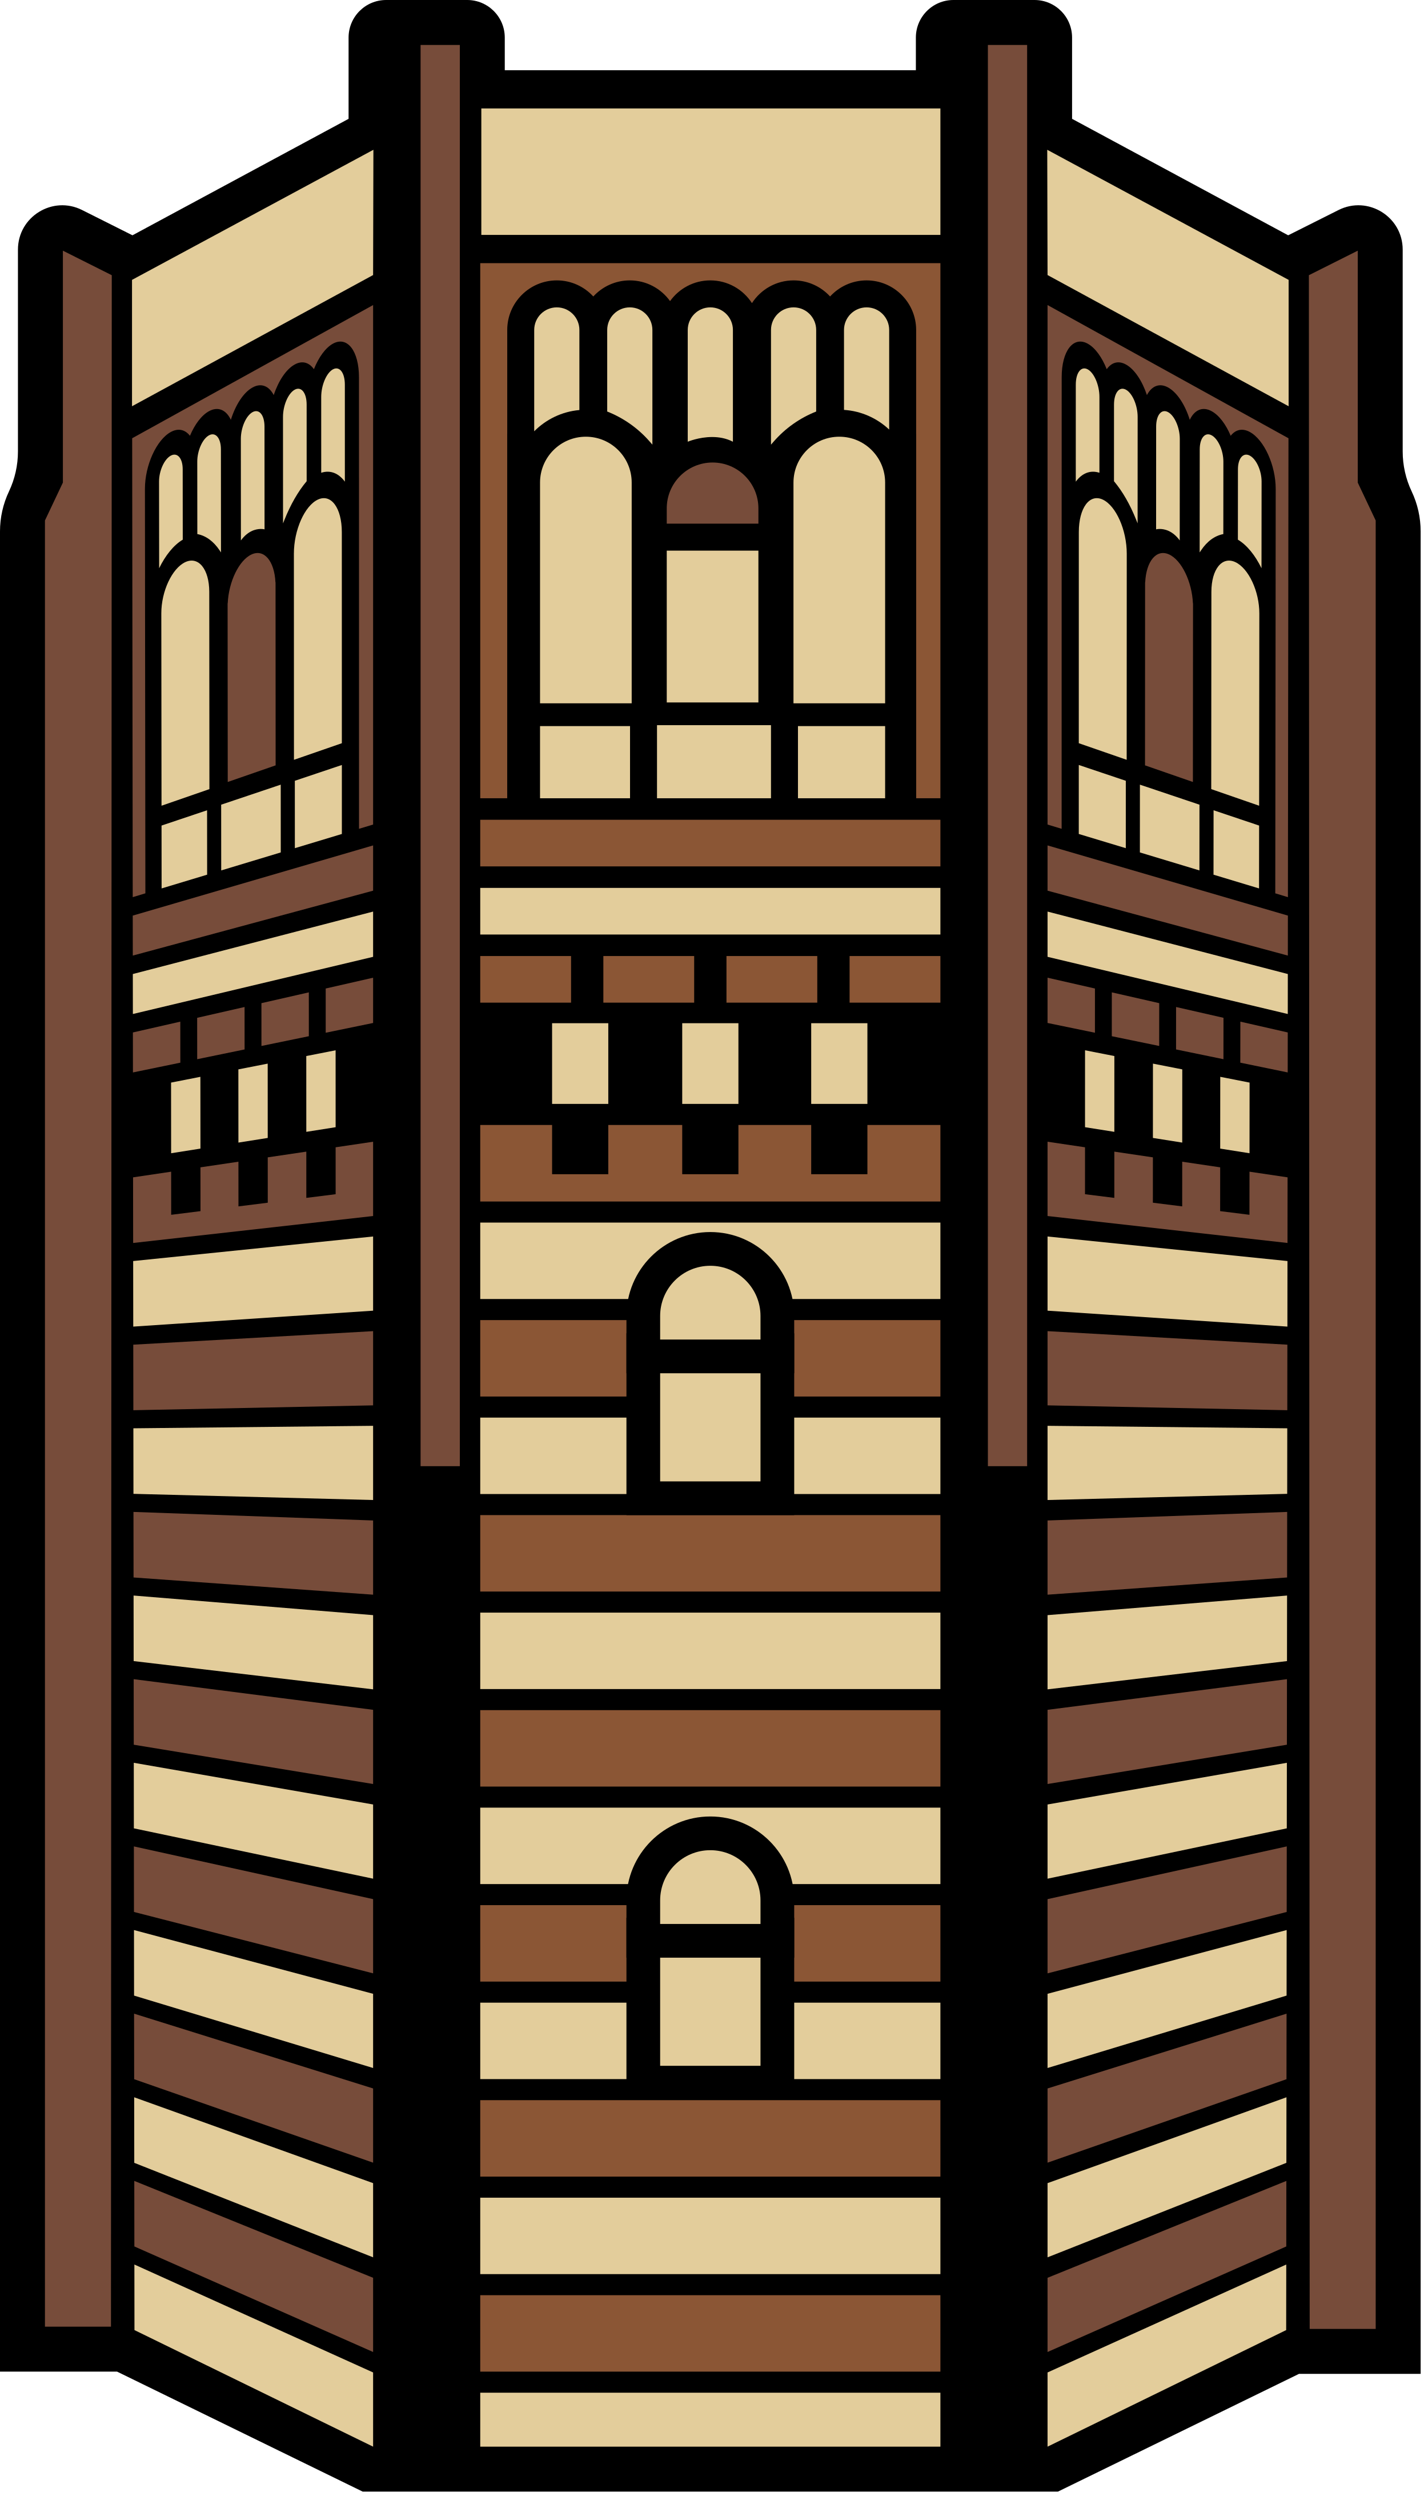 <?xml version="1.0" encoding="utf-8"?>
<svg xmlns="http://www.w3.org/2000/svg" fill="none" height="100%" overflow="visible" preserveAspectRatio="none" style="display: block;" viewBox="0 0 148 259" width="100%">
<g id="Group 4" style="mix-blend-mode:luminosity">
<path d="M147.237 245.934V55.048C147.237 53.617 146.92 52.204 146.307 50.911C145.695 49.618 145.377 48.205 145.377 46.774V25.863C145.377 22.447 141.78 20.226 138.726 21.759L133.508 24.377L111.111 12.311V3.893C111.111 1.743 109.368 0 107.218 0H98.815C96.665 0 94.922 1.743 94.922 3.893V7.274H52.315V3.893C52.315 1.743 50.572 0 48.422 0H40.019C37.869 0 36.127 1.743 36.127 3.893V12.311L13.729 24.377L8.511 21.759C5.458 20.226 1.86 22.447 1.86 25.863V46.775C1.86 48.205 1.542 49.618 0.93 50.911C0.318 52.204 1.90139e-05 53.617 1.90139e-05 55.048V245.701H12.135L36.127 257.417L37.592 258.132H109.645L111.111 257.416L134.625 245.934H147.237Z" fill="black" id="Vector"/>
<path d="M97.465 11.234H49.885V24.336H97.465V11.234Z" fill="#E3CD9B" id="Vector_2"/>
<path d="M63.044 106.004H57.219V114.365H63.044V106.004Z" fill="#E3CD9B" id="Vector_3"/>
<path d="M76.531 106.004H70.706V114.365H76.531V106.004Z" fill="#E3CD9B" id="Vector_4"/>
<path d="M89.899 106.004H84.074V114.365H89.899V106.004Z" fill="#E3CD9B" id="Vector_5"/>
<path d="M97.465 84.928H49.773V89.758H97.465V84.928Z" fill="#8B5635" id="Vector_6"/>
<path d="M89.899 116.548V121.648H84.074V116.548H76.531V121.648H70.706V116.548H63.044V121.648H57.219V116.548H49.773V124.476H97.465V116.548H89.899Z" fill="#8B5635" id="Vector_7"/>
<path d="M97.465 91.986H49.773V96.817H97.465V91.986Z" fill="#E3CD9B" id="Vector_8"/>
<path d="M97.465 126.659H49.773V134.578H97.465V126.659Z" fill="#E3CD9B" id="Vector_9"/>
<path d="M97.465 136.762H49.773V144.68H97.465V136.762Z" fill="#8B5635" id="Vector_10"/>
<path d="M97.465 146.863H49.773V154.782H97.465V146.863Z" fill="#E3CD9B" id="Vector_11"/>
<path d="M97.465 156.965H49.773V164.884H97.465V156.965Z" fill="#8B5635" id="Vector_12"/>
<path d="M97.465 167.068H49.773V174.987H97.465V167.068Z" fill="#E3CD9B" id="Vector_13"/>
<path d="M97.465 177.17H49.773V185.089H97.465V177.17Z" fill="#8B5635" id="Vector_14"/>
<path d="M97.465 187.272H49.773V195.191H97.465V187.272Z" fill="#E3CD9B" id="Vector_15"/>
<path d="M97.465 197.374H49.773V205.293H97.465V197.374Z" fill="#8B5635" id="Vector_16"/>
<path d="M97.465 207.476H49.773V215.395H97.465V207.476Z" fill="#E3CD9B" id="Vector_17"/>
<path d="M97.465 217.578H49.773V225.497H97.465V217.578Z" fill="#8B5635" id="Vector_18"/>
<path d="M97.465 227.68H49.773V235.599H97.465V227.68Z" fill="#E3CD9B" id="Vector_19"/>
<path d="M97.465 237.782H49.773V245.701H97.465V237.782Z" fill="#8B5635" id="Vector_20"/>
<path d="M97.465 247.884H49.773V253.474H97.465V247.884Z" fill="#E3CD9B" id="Vector_21"/>
<path d="M59.185 99.045H49.773V103.875H59.185V99.045Z" fill="#8B5635" id="Vector_22"/>
<path d="M71.945 99.045H62.533V103.875H71.945V99.045Z" fill="#8B5635" id="Vector_23"/>
<path d="M97.465 99.045H88.053V103.875H97.465V99.045Z" fill="#8B5635" id="Vector_24"/>
<path d="M84.704 99.045H75.293V103.875H84.704V99.045Z" fill="#8B5635" id="Vector_25"/>
<path d="M140.719 25.97V49.994L142.579 53.922V241.276H135.737L135.654 28.511L140.719 25.97Z" fill="#774C3A" id="Vector_26"/>
<path d="M49.773 27.263V82.7H52.568V44.935H52.571V34.184C52.571 31.352 54.876 29.048 57.708 29.048C59.203 29.048 60.551 29.691 61.491 30.715C62.43 29.691 63.778 29.048 65.274 29.048C66.991 29.048 68.513 29.897 69.446 31.195C70.379 29.897 71.901 29.048 73.619 29.048C75.427 29.048 77.018 29.988 77.934 31.404C78.849 29.988 80.441 29.048 82.249 29.048C83.744 29.048 85.092 29.691 86.032 30.715C86.971 29.691 88.319 29.048 89.815 29.048C92.647 29.048 94.951 31.352 94.951 34.184V44.935H94.955V82.7H97.465V27.263H49.773Z" fill="#8B5635" id="Vector_27"/>
<path d="M78.602 52.665C78.602 50.042 76.476 47.916 73.853 47.916C71.23 47.916 69.103 50.042 69.103 52.665V54.251H78.602V52.665Z" fill="#774C3A" id="Vector_28"/>
<path d="M75.96 45.763V34.184C75.96 32.891 74.912 31.843 73.619 31.843C72.326 31.843 71.278 32.891 71.278 34.184V45.763C71.278 45.763 72.422 45.275 73.809 45.275C74.503 45.275 75.258 45.397 75.96 45.763Z" fill="#E3CD9B" id="Vector_29"/>
<path d="M78.602 57.046H69.103V72.774H78.602V57.046Z" fill="#E3CD9B" id="Vector_30"/>
<path d="M60.049 34.184C60.049 32.891 59.001 31.843 57.708 31.843C56.414 31.843 55.366 32.891 55.366 34.184V44.682C56.586 43.453 58.225 42.641 60.049 42.48V34.184Z" fill="#E3CD9B" id="Vector_31"/>
<path d="M65.274 31.843C63.98 31.843 62.932 32.891 62.932 34.184V42.634C64.624 43.303 66.131 44.367 67.327 45.737L67.615 46.067V34.184C67.615 32.891 66.567 31.843 65.274 31.843Z" fill="#E3CD9B" id="Vector_32"/>
<path d="M84.59 34.184C84.59 32.891 83.542 31.843 82.249 31.843C80.956 31.843 79.907 32.891 79.907 34.184V46.067L80.195 45.737C81.392 44.367 82.898 43.303 84.59 42.634V34.184Z" fill="#E3CD9B" id="Vector_33"/>
<path d="M89.815 31.843C88.522 31.843 87.473 32.891 87.473 34.184V42.465C89.28 42.581 90.915 43.336 92.156 44.505V34.184C92.156 32.891 91.108 31.843 89.815 31.843Z" fill="#E3CD9B" id="Vector_34"/>
<path d="M65.298 75.223H55.97V82.7H65.298V75.223Z" fill="#E3CD9B" id="Vector_35"/>
<path d="M91.736 75.223H82.702V82.7H91.736V75.223Z" fill="#E3CD9B" id="Vector_36"/>
<path d="M60.719 45.243C58.096 45.243 55.97 47.37 55.97 49.993V72.865H65.469V49.993C65.469 47.37 63.342 45.243 60.719 45.243Z" fill="#E3CD9B" id="Vector_37"/>
<path d="M86.986 45.243C84.363 45.243 82.237 47.37 82.237 49.993V72.865H91.736V49.993C91.736 47.37 89.609 45.243 86.986 45.243Z" fill="#E3CD9B" id="Vector_38"/>
<path d="M79.907 75.127H68.093V82.7H79.907V75.127Z" fill="#E3CD9B" id="Vector_39"/>
<path d="M106.453 151.896L106.453 4.658H102.386L102.386 151.896H106.453Z" fill="#774C3A" id="Vector_40"/>
<path d="M115.492 117.259L112.453 116.778L112.455 108.809L115.494 109.406L115.492 117.259Z" fill="#E3CD9B" id="Vector_41"/>
<path d="M122.528 118.372L119.489 117.891L119.493 110.191L122.533 110.787L122.528 118.372Z" fill="#E3CD9B" id="Vector_42"/>
<path d="M129.502 119.476L126.463 118.995L126.469 111.559L129.509 112.156L129.502 119.476Z" fill="#E3CD9B" id="Vector_43"/>
<path d="M133.474 98.998L108.569 92.275V87.586L133.479 94.856L133.474 98.998Z" fill="#774C3A" id="Vector_44"/>
<path d="M129.5 121.387L129.495 125.853L126.457 125.473L126.461 120.936L122.527 120.353L122.524 124.981L119.486 124.601L119.488 119.902L115.491 119.309L115.49 124.101L112.452 123.72L112.453 118.859L108.569 118.283V125.98L133.438 128.772L133.446 121.973L129.5 121.387Z" fill="#774C3A" id="Vector_45"/>
<path d="M133.467 105.051L108.569 99.128V94.439L133.472 100.909L133.467 105.051Z" fill="#E3CD9B" id="Vector_46"/>
<path d="M133.428 137.436L108.569 135.787V128.1L133.436 130.644L133.428 137.436Z" fill="#E3CD9B" id="Vector_47"/>
<path d="M133.417 146.099L108.569 145.595V137.907L133.425 139.308L133.417 146.099Z" fill="#774C3A" id="Vector_48"/>
<path d="M133.407 154.762L108.569 155.402V147.714L133.415 147.971L133.407 154.762Z" fill="#E3CD9B" id="Vector_49"/>
<path d="M133.396 163.426L108.569 165.209V157.521L133.404 156.635L133.396 163.426Z" fill="#774C3A" id="Vector_50"/>
<path d="M133.386 172.089L108.569 175.016V167.328L133.394 165.298L133.386 172.089Z" fill="#E3CD9B" id="Vector_51"/>
<path d="M133.375 180.753L108.569 184.823V177.136L133.383 173.962L133.375 180.753Z" fill="#774C3A" id="Vector_52"/>
<path d="M133.365 189.416L108.569 194.631V186.943L133.373 182.625L133.365 189.416Z" fill="#E3CD9B" id="Vector_53"/>
<path d="M133.354 198.079L108.569 204.438V196.75L133.362 191.288L133.354 198.079Z" fill="#774C3A" id="Vector_54"/>
<path d="M133.344 206.743L108.569 214.245V206.557L133.352 199.952L133.344 206.743Z" fill="#E3CD9B" id="Vector_55"/>
<path d="M133.333 215.406L108.569 224.052V216.364L133.341 208.615L133.333 215.406Z" fill="#774C3A" id="Vector_56"/>
<path d="M133.322 224.07L108.569 233.859V226.172L133.331 217.278L133.322 224.07Z" fill="#E3CD9B" id="Vector_57"/>
<path d="M133.312 232.733L108.569 243.667V235.979L133.32 225.942L133.312 232.733Z" fill="#774C3A" id="Vector_58"/>
<path d="M133.301 241.397L108.569 253.474V245.786L133.31 234.605L133.301 241.397Z" fill="#E3CD9B" id="Vector_59"/>
<path d="M113.481 106.991L108.569 105.98V101.291L113.482 102.41L113.481 106.991Z" fill="#774C3A" id="Vector_60"/>
<path d="M120.14 108.362L115.228 107.351L115.23 102.808L120.143 103.927L120.14 108.362Z" fill="#774C3A" id="Vector_61"/>
<path d="M133.46 111.104L128.547 110.093L128.552 105.843L133.465 106.962L133.46 111.104Z" fill="#774C3A" id="Vector_62"/>
<path d="M126.8 109.733L121.888 108.722L121.89 104.326L126.804 105.445L126.8 109.733Z" fill="#774C3A" id="Vector_63"/>
<path d="M108.569 31.604V85.423L110.029 85.864L110.031 49.452L110.033 49.453L110.034 39.087C110.034 36.356 111.24 34.792 112.723 35.599C113.506 36.026 114.212 37.018 114.703 38.249C115.195 37.551 115.901 37.33 116.684 37.757C117.583 38.246 118.38 39.466 118.868 40.93C119.357 39.994 120.154 39.646 121.053 40.136C122 40.651 122.832 41.956 123.311 43.495C123.791 42.474 124.625 42.081 125.571 42.596C126.354 43.022 127.06 43.977 127.551 45.149C128.043 44.51 128.75 44.327 129.533 44.753C131.015 45.561 132.219 48.207 132.216 50.653L132.206 59.937L132.208 59.938L132.171 92.549L133.482 92.945L133.539 45.403L108.569 31.604Z" fill="#774C3A" id="Vector_64"/>
<path d="M122.269 55.99L122.271 53.148L122.276 45.47C122.277 44.295 121.729 43.051 121.052 42.691C120.375 42.331 119.826 43.003 119.825 44.192L119.82 54.841C119.82 54.841 120.419 54.675 121.145 55.017C121.507 55.188 121.902 55.485 122.269 55.99Z" fill="#E3CD9B" id="Vector_65"/>
<path d="M123.637 62.505C123.533 60.258 122.468 58.038 121.166 57.44C119.863 56.842 118.796 58.123 118.69 60.329L118.679 60.325L118.679 60.692L118.678 62.159L118.67 79.291L123.634 81.013L123.646 64.299L123.647 62.867L123.647 62.509L123.637 62.505Z" fill="#774C3A" id="Vector_66"/>
<path d="M113.947 41.128C113.948 39.904 113.399 38.62 112.722 38.26C112.046 37.9 111.497 38.612 111.497 39.85L111.495 49.902C112.134 49.031 112.992 48.67 113.946 48.978L113.947 41.128Z" fill="#E3CD9B" id="Vector_67"/>
<path d="M116.683 40.367C116.006 40.007 115.457 40.7 115.457 41.915L115.455 49.854C116.339 50.907 117.127 52.278 117.753 53.848L117.903 54.225L117.908 43.193C117.908 41.992 117.36 40.727 116.683 40.367Z" fill="#E3CD9B" id="Vector_68"/>
<path d="M126.793 47.825C126.794 46.677 126.246 45.454 125.569 45.094C124.892 44.734 124.343 45.385 124.342 46.547L124.334 57.233L124.485 57.007C125.112 56.073 125.901 55.499 126.787 55.33L126.793 47.825Z" fill="#E3CD9B" id="Vector_69"/>
<path d="M129.53 47.201C128.853 46.841 128.304 47.473 128.302 48.612L128.296 55.91C129.241 56.47 130.096 57.542 130.744 58.871L130.753 49.89C130.755 48.765 130.207 47.561 129.53 47.201Z" fill="#E3CD9B" id="Vector_70"/>
<path d="M111.806 86.4L116.679 87.871L116.681 80.889L111.807 79.252L111.806 86.4Z" fill="#E3CD9B" id="Vector_71"/>
<path d="M125.77 90.617L130.489 92.041L130.496 85.528L125.776 83.943L125.77 90.617Z" fill="#E3CD9B" id="Vector_72"/>
<path d="M114.296 51.759C112.923 51.112 111.811 52.621 111.81 55.129L111.807 76.997L116.771 78.717L116.779 57.364C116.78 54.916 115.668 52.406 114.296 51.759Z" fill="#E3CD9B" id="Vector_73"/>
<path d="M128.038 58.238C126.666 57.591 125.552 58.967 125.55 61.312L125.534 81.753L130.498 83.473L130.519 63.547C130.521 61.262 129.411 58.885 128.038 58.238Z" fill="#E3CD9B" id="Vector_74"/>
<path d="M118.139 88.312L124.31 90.176L124.315 83.365L118.142 81.29L118.139 88.312Z" fill="#E3CD9B" id="Vector_75"/>
<path d="M108.569 28.495L108.537 15.517L133.555 28.995V42.088L108.569 28.495Z" fill="#E3CD9B" id="Vector_76"/>
<path d="M6.518 25.97V49.994L4.658 53.922V241.043H11.501L11.583 28.511L6.518 25.97Z" fill="#774C3A" id="Vector_77"/>
<path d="M47.657 151.896L47.657 4.658H43.59L43.59 151.896H47.657Z" fill="#774C3A" id="Vector_78"/>
<path d="M31.746 117.259L34.785 116.778L34.783 108.809L31.743 109.406L31.746 117.259Z" fill="#E3CD9B" id="Vector_79"/>
<path d="M24.71 118.372L27.748 117.891L27.745 110.191L24.705 110.787L24.71 118.372Z" fill="#E3CD9B" id="Vector_80"/>
<path d="M17.736 119.476L20.775 118.995L20.768 111.559L17.729 112.156L17.736 119.476Z" fill="#E3CD9B" id="Vector_81"/>
<path d="M13.763 98.998L38.669 92.275V87.586L13.758 94.856L13.763 98.998Z" fill="#774C3A" id="Vector_82"/>
<path d="M17.738 121.387L17.742 125.853L20.78 125.473L20.776 120.936L24.711 120.353L24.714 124.981L27.752 124.601L27.749 119.902L31.747 119.309L31.748 124.101L34.786 123.72L34.785 118.859L38.669 118.283V125.98L13.8 128.772L13.791 121.973L17.738 121.387Z" fill="#774C3A" id="Vector_83"/>
<path d="M13.771 105.051L38.669 99.128V94.439L13.766 100.909L13.771 105.051Z" fill="#E3CD9B" id="Vector_84"/>
<path d="M13.81 137.436L38.669 135.787V128.1L13.802 130.644L13.81 137.436Z" fill="#E3CD9B" id="Vector_85"/>
<path d="M13.821 146.099L38.669 145.595V137.907L13.812 139.308L13.821 146.099Z" fill="#774C3A" id="Vector_86"/>
<path d="M13.831 154.762L38.669 155.402V147.714L13.823 147.971L13.831 154.762Z" fill="#E3CD9B" id="Vector_87"/>
<path d="M13.842 163.426L38.669 165.209V157.521L13.833 156.635L13.842 163.426Z" fill="#774C3A" id="Vector_88"/>
<path d="M13.852 172.089L38.669 175.016V167.328L13.844 165.298L13.852 172.089Z" fill="#E3CD9B" id="Vector_89"/>
<path d="M13.863 180.753L38.669 184.823V177.136L13.854 173.962L13.863 180.753Z" fill="#774C3A" id="Vector_90"/>
<path d="M13.873 189.416L38.669 194.631V186.943L13.865 182.625L13.873 189.416Z" fill="#E3CD9B" id="Vector_91"/>
<path d="M13.884 198.079L38.669 204.438V196.75L13.875 191.288L13.884 198.079Z" fill="#774C3A" id="Vector_92"/>
<path d="M13.894 206.743L38.669 214.245V206.557L13.886 199.952L13.894 206.743Z" fill="#E3CD9B" id="Vector_93"/>
<path d="M13.905 215.406L38.669 224.052V216.364L13.896 208.615L13.905 215.406Z" fill="#774C3A" id="Vector_94"/>
<path d="M13.915 224.07L38.669 233.859V226.172L13.907 217.278L13.915 224.07Z" fill="#E3CD9B" id="Vector_95"/>
<path d="M13.926 232.733L38.669 243.667V235.979L13.918 225.942L13.926 232.733Z" fill="#774C3A" id="Vector_96"/>
<path d="M13.936 241.397L38.669 253.474V245.786L13.928 234.605L13.936 241.397Z" fill="#E3CD9B" id="Vector_97"/>
<path d="M33.757 106.991L38.669 105.98V101.291L33.756 102.41L33.757 106.991Z" fill="#774C3A" id="Vector_98"/>
<path d="M27.097 108.362L32.009 107.351L32.008 102.808L27.095 103.927L27.097 108.362Z" fill="#774C3A" id="Vector_99"/>
<path d="M13.778 111.104L18.69 110.093L18.686 105.843L13.773 106.962L13.778 111.104Z" fill="#774C3A" id="Vector_100"/>
<path d="M20.438 109.733L25.35 108.722L25.347 104.326L20.434 105.445L20.438 109.733Z" fill="#774C3A" id="Vector_101"/>
<path d="M38.669 31.604V85.423L37.209 85.864L37.206 49.452L37.205 49.453L37.204 39.087C37.204 36.356 35.998 34.792 34.515 35.599C33.732 36.026 33.026 37.018 32.535 38.249C32.043 37.551 31.337 37.33 30.554 37.757C29.654 38.246 28.858 39.466 28.37 40.93C27.881 39.994 27.084 39.646 26.185 40.136C25.238 40.651 24.405 41.956 23.927 43.495C23.447 42.474 22.613 42.081 21.666 42.596C20.884 43.022 20.178 43.977 19.687 45.149C19.195 44.51 18.488 44.327 17.705 44.753C16.223 45.561 15.019 48.207 15.021 50.653L15.032 59.937L15.03 59.938L15.067 92.549L13.756 92.945L13.698 45.403L38.669 31.604Z" fill="#774C3A" id="Vector_102"/>
<path d="M24.968 55.99L24.966 53.148L24.962 45.47C24.961 44.295 25.509 43.051 26.186 42.691C26.863 42.331 27.412 43.003 27.413 44.192L27.418 54.841C27.418 54.841 26.819 54.675 26.093 55.017C25.73 55.188 25.336 55.485 24.968 55.99Z" fill="#E3CD9B" id="Vector_103"/>
<path d="M23.601 62.505C23.705 60.258 24.77 58.038 26.072 57.44C27.374 56.842 28.441 58.123 28.548 60.329L28.558 60.325L28.559 60.692L28.559 62.159L28.567 79.291L23.603 81.013L23.591 64.299L23.59 62.867L23.59 62.509L23.601 62.505Z" fill="#774C3A" id="Vector_104"/>
<path d="M33.29 41.128C33.29 39.904 33.838 38.62 34.515 38.26C35.192 37.9 35.741 38.612 35.741 39.85L35.742 49.902C35.104 49.031 34.246 48.67 33.292 48.978L33.29 41.128Z" fill="#E3CD9B" id="Vector_105"/>
<path d="M30.555 40.367C31.231 40.007 31.78 40.7 31.781 41.915L31.783 49.854C30.898 50.907 30.11 52.278 29.485 53.848L29.334 54.225L29.33 43.193C29.329 41.992 29.878 40.727 30.555 40.367Z" fill="#E3CD9B" id="Vector_106"/>
<path d="M20.445 47.825C20.444 46.677 20.992 45.454 21.669 45.094C22.345 44.734 22.895 45.385 22.896 46.547L22.903 57.233L22.753 57.007C22.126 56.073 21.337 55.499 20.451 55.33L20.445 47.825Z" fill="#E3CD9B" id="Vector_107"/>
<path d="M17.708 47.201C18.385 46.841 18.934 47.473 18.935 48.612L18.942 55.91C17.997 56.47 17.142 57.542 16.494 58.871L16.484 49.89C16.483 48.765 17.031 47.561 17.708 47.201Z" fill="#E3CD9B" id="Vector_108"/>
<path d="M35.432 86.4L30.559 87.871L30.557 80.889L35.431 79.252L35.432 86.4Z" fill="#E3CD9B" id="Vector_109"/>
<path d="M21.468 90.617L16.749 92.041L16.742 85.528L21.462 83.943L21.468 90.617Z" fill="#E3CD9B" id="Vector_110"/>
<path d="M32.942 51.759C34.314 51.112 35.427 52.621 35.427 55.129L35.43 76.997L30.466 78.717L30.459 57.364C30.458 54.916 31.569 52.406 32.942 51.759Z" fill="#E3CD9B" id="Vector_111"/>
<path d="M19.199 58.238C20.572 57.591 21.686 58.967 21.688 61.312L21.704 81.753L16.74 83.473L16.719 63.547C16.716 61.262 17.827 58.885 19.199 58.238Z" fill="#E3CD9B" id="Vector_112"/>
<path d="M29.099 88.312L22.927 90.176L22.922 83.365L29.096 81.29L29.099 88.312Z" fill="#E3CD9B" id="Vector_113"/>
<path d="M38.669 28.495L38.7 15.517L13.682 28.995V42.088L38.669 28.495Z" fill="#E3CD9B" id="Vector_114"/>
<path d="M82.313 217.511V198.677H64.925V217.511H82.313Z" fill="black" id="Vector_115"/>
<path d="M78.819 202.171H68.418V214.018H78.819V202.171Z" fill="#E3CD9B" id="Vector_116"/>
<path d="M64.925 202.817V196.881C64.925 192.087 68.825 188.187 73.619 188.187C78.413 188.187 82.313 192.087 82.313 196.881V202.817H64.925Z" fill="black" id="Vector_117"/>
<path d="M73.619 191.68C76.489 191.68 78.819 194.01 78.819 196.881V199.323H68.418V196.881C68.418 194.01 70.749 191.68 73.619 191.68Z" fill="#E3CD9B" id="Vector_118"/>
<path d="M82.313 156.966V138.131H64.925V156.966H82.313Z" fill="black" id="Vector_119"/>
<path d="M78.819 141.625H68.418V153.472H78.819V141.625Z" fill="#E3CD9B" id="Vector_120"/>
<path d="M64.925 142.271V136.334C64.925 131.541 68.825 127.64 73.619 127.64C78.413 127.64 82.313 131.541 82.313 136.334V142.271H64.925Z" fill="black" id="Vector_121"/>
<path d="M73.619 131.134C76.489 131.134 78.819 133.464 78.819 136.335V138.777H68.418V136.335C68.418 133.464 70.749 131.134 73.619 131.134Z" fill="#E3CD9B" id="Vector_122"/>
</g>
</svg>